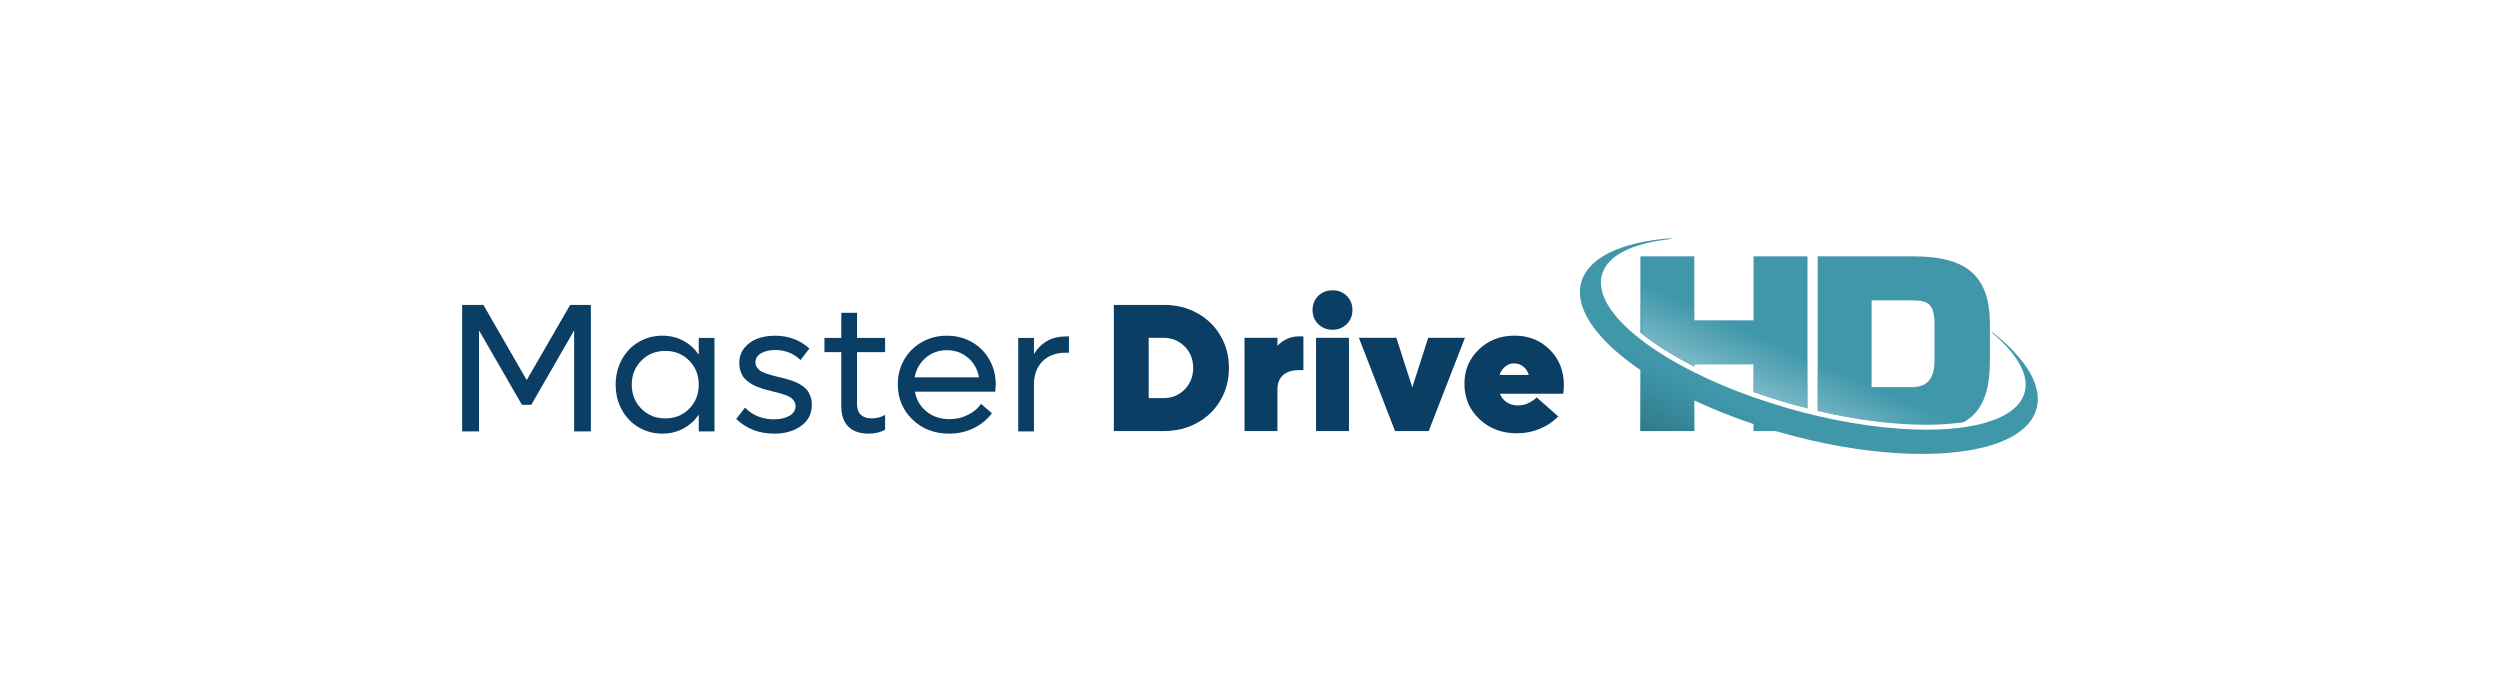 <?xml version="1.0" encoding="UTF-8"?>
<!DOCTYPE svg PUBLIC "-//W3C//DTD SVG 1.0//EN" "http://www.w3.org/TR/2001/REC-SVG-20010904/DTD/svg10.dtd">
<!-- Creator: CorelDRAW -->
<svg xmlns="http://www.w3.org/2000/svg" xml:space="preserve" width="3322px" height="920px" version="1.0" style="shape-rendering:geometricPrecision; text-rendering:geometricPrecision; image-rendering:optimizeQuality; fill-rule:evenodd; clip-rule:evenodd"
viewBox="0 0 444.79 123.23"
 xmlns:xlink="http://www.w3.org/1999/xlink"
 xmlns:xodm="http://www.corel.com/coreldraw/odm/2003">
 <defs>
  <style type="text/css">
   <![CDATA[
    .fil4 {fill:#2C7585}
    .fil2 {fill:#4097AA}
    .fil3 {fill:#7FBBC9}
    .fil1 {fill:#0A3E65;fill-rule:nonzero}
    .fil0 {fill:white;fill-opacity:0}
   ]]>
  </style>
       <mask id="id0">
  <linearGradient id="id1" gradientUnits="userSpaceOnUse" x1="325.22" y1="76.27" x2="329.37" y2="66.89">
   <stop offset="0" style="stop-opacity:1; stop-color:white"/>
   <stop offset="1" style="stop-opacity:0; stop-color:white"/>
  </linearGradient>
        <rect style="fill:url(#id1)" x="291.88" y="45.63" width="62.21" height="29.97"/>
       </mask>
       <mask id="id2">
  <linearGradient id="id3" gradientUnits="userSpaceOnUse" x1="295.07" y1="80.24" x2="301.12" y2="68.42">
   <stop offset="0" style="stop-opacity:1; stop-color:white"/>
   <stop offset="1" style="stop-opacity:0; stop-color:white"/>
  </linearGradient>
        <rect style="fill:url(#id3)" x="281.12" y="42.43" width="81.5" height="38.36"/>
       </mask>
 </defs>
 <g id="Layer_x0020_1">
  <polygon class="fil0" points="0,0 444.79,0 444.79,123.23 0,123.23 "/>
  <g id="_2306804645184">
   <g>
    <path class="fil1" d="M207.1 54.27c2.17,0 4.14,0.49 5.9,1.46 1.77,0.98 3.15,2.32 4.15,4.03 1,1.71 1.5,3.62 1.5,5.73 0,2.1 -0.5,4.02 -1.5,5.73 -1,1.72 -2.38,3.07 -4.15,4.04 -1.76,0.97 -3.73,1.46 -5.9,1.46l-8.94 0 0 -22.45 8.94 0zm-0.13 16.59c1.52,0 2.78,-0.51 3.79,-1.54 1.01,-1.02 1.52,-2.3 1.52,-3.83 0,-1.54 -0.51,-2.82 -1.52,-3.83 -1.01,-1.02 -2.27,-1.53 -3.79,-1.53l-2.61 0 0 10.73 2.61 0z"/>
    <path id="_1" class="fil1" d="M231.09 59.87l0.81 0 0 6.01 -0.81 0c-1.24,0 -2.19,0.31 -2.84,0.91 -0.65,0.6 -0.97,1.44 -0.97,2.51l0 7.42 -5.86 0 0 -16.59 5.86 0 0 1.4c1.11,-1.11 2.38,-1.66 3.81,-1.66z"/>
    <path id="_2" class="fil1" d="M237.09 58.69c-1.02,0 -1.87,-0.34 -2.55,-1 -0.67,-0.67 -1.01,-1.51 -1.01,-2.52 0,-1 0.34,-1.84 1.01,-2.51 0.68,-0.66 1.53,-0.99 2.55,-0.99 1,0 1.85,0.33 2.52,0.99 0.68,0.67 1.02,1.51 1.02,2.51 0,1.01 -0.34,1.85 -1.02,2.52 -0.67,0.66 -1.52,1 -2.52,1zm-2.94 18.03l0 -16.59 5.86 0 0 16.59 -5.86 0z"/>
    <polygon id="_3" class="fil1" points="254.11,60.13 260.65,60.13 254.2,76.72 248.21,76.72 241.78,60.13 248.45,60.13 251.28,68.95 "/>
    <path id="_4" class="fil1" d="M278.26 68.55c0,0.64 -0.04,1.15 -0.13,1.53l-11.26 0c0.27,0.65 0.68,1.17 1.23,1.53 0.56,0.37 1.21,0.55 1.96,0.55 0.7,0 1.34,-0.14 1.92,-0.43 0.59,-0.29 1.07,-0.62 1.44,-1l3.84 3.39c-0.91,0.94 -2,1.67 -3.27,2.2 -1.27,0.53 -2.63,0.8 -4.08,0.8 -2.68,0 -4.9,-0.84 -6.68,-2.52 -1.78,-1.68 -2.67,-3.77 -2.67,-6.27 0,-2.43 0.85,-4.48 2.56,-6.12 1.71,-1.65 3.83,-2.47 6.36,-2.47 2.5,0 4.6,0.83 6.27,2.5 1.67,1.67 2.51,3.77 2.51,6.31zm-7.26 -3.33c-0.46,-0.37 -1,-0.54 -1.59,-0.54 -0.59,0 -1.11,0.17 -1.57,0.54 -0.45,0.36 -0.8,0.86 -1.03,1.51l5.21 0c-0.21,-0.65 -0.55,-1.15 -1.02,-1.51z"/>
    <polygon class="fil1" points="101.39,54.27 105.08,54.27 105.08,76.78 102.1,76.78 102.1,58.81 94.47,72.05 92.81,72.05 85.17,58.81 85.17,76.78 82.17,76.78 82.17,54.27 85.95,54.27 93.66,67.65 "/>
    <path id="_1_144" class="fil1" d="M124.28 60.15l2.8 0 0 16.63 -2.8 0 0 -2.99c-0.71,1.06 -1.63,1.89 -2.75,2.49 -1.12,0.6 -2.36,0.9 -3.72,0.9 -1.56,0 -2.98,-0.38 -4.25,-1.14 -1.28,-0.76 -2.27,-1.8 -2.99,-3.14 -0.72,-1.33 -1.08,-2.81 -1.08,-4.43 0,-1.63 0.36,-3.11 1.08,-4.44 0.72,-1.33 1.71,-2.38 2.99,-3.14 1.27,-0.76 2.69,-1.14 4.25,-1.14 1.36,0 2.6,0.3 3.72,0.9 1.12,0.6 2.04,1.43 2.75,2.49l0 -2.99zm-5.94 14.32c1.69,0 3.11,-0.57 4.24,-1.72 1.13,-1.14 1.7,-2.57 1.7,-4.28 0,-1.72 -0.57,-3.14 -1.7,-4.29 -1.13,-1.15 -2.55,-1.72 -4.24,-1.72 -1.72,0 -3.14,0.57 -4.27,1.72 -1.14,1.15 -1.71,2.57 -1.71,4.29 0,1.71 0.57,3.14 1.71,4.28 1.13,1.15 2.55,1.72 4.27,1.72z"/>
    <path id="_2_145" class="fil1" d="M137.7 77.18c-2.68,0 -4.94,-0.87 -6.75,-2.61l1.56 -2.02c1.36,1.39 3.08,2.08 5.15,2.08 1.12,0 2.05,-0.21 2.77,-0.63 0.72,-0.42 1.08,-0.99 1.08,-1.73 0,-0.31 -0.08,-0.58 -0.23,-0.83 -0.15,-0.25 -0.33,-0.45 -0.54,-0.62 -0.21,-0.16 -0.52,-0.31 -0.92,-0.47 -0.42,-0.15 -0.77,-0.27 -1.07,-0.35 -0.3,-0.08 -0.73,-0.18 -1.29,-0.33 -0.5,-0.12 -0.91,-0.22 -1.2,-0.31 -0.3,-0.07 -0.69,-0.2 -1.16,-0.37 -0.48,-0.17 -0.86,-0.33 -1.15,-0.49 -0.29,-0.16 -0.61,-0.37 -0.95,-0.63 -0.35,-0.26 -0.62,-0.54 -0.82,-0.83 -0.19,-0.29 -0.36,-0.64 -0.49,-1.05 -0.13,-0.41 -0.2,-0.86 -0.2,-1.35 0,-1.04 0.3,-1.94 0.89,-2.69 0.6,-0.75 1.37,-1.31 2.31,-1.67 0.95,-0.35 2.01,-0.53 3.17,-0.53 2.4,0 4.44,0.76 6.11,2.28l-1.58 2.05c-1.22,-1.19 -2.72,-1.78 -4.49,-1.78 -1.01,0 -1.85,0.19 -2.52,0.57 -0.67,0.39 -1.01,0.92 -1.01,1.61 0,0.32 0.08,0.6 0.24,0.86 0.16,0.25 0.35,0.45 0.55,0.61 0.21,0.16 0.52,0.31 0.95,0.47 0.43,0.15 0.78,0.27 1.07,0.35 0.3,0.08 0.73,0.19 1.3,0.33 0.51,0.11 0.9,0.21 1.21,0.29 0.3,0.08 0.69,0.2 1.15,0.36 0.47,0.16 0.85,0.32 1.14,0.47 0.3,0.16 0.61,0.36 0.95,0.61 0.34,0.26 0.61,0.53 0.8,0.81 0.19,0.29 0.35,0.64 0.48,1.05 0.14,0.41 0.2,0.85 0.2,1.33 0,1.6 -0.63,2.86 -1.9,3.78 -1.26,0.92 -2.86,1.38 -4.81,1.38z"/>
    <path id="_3_146" class="fil1" d="M157.45 62.68l-5 0 0 9.21c0,1.72 0.89,2.58 2.68,2.58 0.77,0 1.55,-0.21 2.32,-0.62l0 2.64c-0.83,0.46 -1.81,0.69 -2.91,0.69 -1.61,0 -2.82,-0.42 -3.65,-1.26 -0.83,-0.83 -1.24,-2.03 -1.24,-3.58l0 -9.66 -3 0 0 -2.53 3 0 0 -4.48 2.8 0 0 4.48 5 0 0 2.53z"/>
    <path id="_4_147" class="fil1" d="M177.14 68.47c0,0.16 -0.03,0.57 -0.08,1.24l-14.32 0c0.29,1.47 0.98,2.65 2.09,3.54 1.11,0.9 2.47,1.35 4.08,1.35 1.18,0 2.28,-0.25 3.28,-0.76 1,-0.5 1.77,-1.15 2.34,-1.95l1.93 1.66c-0.84,1.12 -1.93,2.01 -3.26,2.66 -1.33,0.65 -2.8,0.97 -4.39,0.97 -2.6,0 -4.77,-0.84 -6.5,-2.52 -1.73,-1.67 -2.6,-3.76 -2.6,-6.26 0,-1.61 0.38,-3.08 1.14,-4.4 0.76,-1.32 1.81,-2.36 3.15,-3.12 1.33,-0.75 2.82,-1.13 4.46,-1.13 1.62,0 3.1,0.38 4.43,1.13 1.33,0.76 2.37,1.8 3.12,3.13 0.76,1.34 1.13,2.82 1.13,4.46zm-8.71 -6.14c-1.45,0 -2.69,0.45 -3.75,1.35 -1.05,0.89 -1.71,2.06 -1.97,3.48l11.45 0c-0.26,-1.44 -0.92,-2.61 -1.97,-3.5 -1.05,-0.89 -2.31,-1.33 -3.76,-1.33z"/>
    <path id="_5" class="fil1" d="M189.61 59.88l0.56 0 0 2.9 -0.56 0c-1.75,0 -3.14,0.51 -4.15,1.53 -1.01,1.03 -1.52,2.41 -1.52,4.16l0 8.31 -2.8 0 0 -16.63 2.8 0 0 2.87c1.3,-2.1 3.2,-3.14 5.67,-3.14z"/>
   </g>
   <g>
    <g>
     <g>
      <path class="fil2" d="M301.48 64.84l10.54 0 0 4.92c2.12,0.76 4.31,1.47 6.57,2.11 1.01,0.29 2.02,0.56 3.03,0.82l0 -27.06 -9.6 0 0 11.39 -10.54 0 0 -11.39 -9.6 0 0 13.58c2.55,2.06 5.81,4.11 9.6,6.04l0 -0.41zm31.55 1.9l0 -13.29 7.22 0 0.34 0 0 0.01c2.56,0.05 3.64,0.75 3.64,4.32l0 6.34c0,3.12 -1.16,4.64 -3.64,4.77l0 0.01 -0.34 0 -5.07 0 -2.15 0 0 -2.16zm9.73 8.86c2.44,0 4.67,-0.16 6.64,-0.45 0.77,-0.43 1.44,-0.95 2,-1.56 1.84,-1.99 2.69,-4.99 2.69,-9.47l0 -6.34c0,-4.46 -1.05,-7.44 -3.31,-9.39 -2.18,-1.88 -5.46,-2.76 -10.32,-2.76l-17.03 0 0 27.5c6.82,1.6 13.54,2.47 19.33,2.47 0,0 0,0 0,0z"/>
      <path class="fil2" d="M362.01 67.99c-0.54,-1.39 -1.43,-2.83 -2.64,-4.27 -0.68,-0.81 -1.45,-1.63 -2.32,-2.44 -0.28,-0.26 -0.56,-0.52 -0.85,-0.77l-0.58 -0.5c-0.26,-0.22 -0.53,-0.44 -0.8,-0.66 -0.14,-0.09 -0.92,-0.63 -0.11,0.09 0,0 0,0 0,0 2.3,1.96 3.98,3.93 4.91,5.82 0.84,1.7 1.07,3.33 0.58,4.83 -1.22,3.74 -6.67,5.89 -14.47,6.31 -6.26,0.34 -14.01,-0.43 -22.3,-2.36 -0.6,-0.14 -1.2,-0.29 -1.81,-0.44 -1.09,-0.28 -2.2,-0.57 -3.31,-0.89 -2.16,-0.62 -4.26,-1.29 -6.29,-2 -3.82,-1.34 -7.36,-2.84 -10.54,-4.44 -3.75,-1.87 -7,-3.87 -9.6,-5.89 -5.25,-4.08 -7.9,-8.26 -6.78,-11.7 1.06,-3.26 5.35,-5.31 11.6,-6.06 0.01,0 0.01,0 0.02,-0.01 0.08,0 0.15,-0.01 0.22,-0.02 0.8,-0.1 0.57,-0.16 -0.02,-0.16 -0.05,0 -0.1,0.01 -0.16,0.01 -8.19,0.72 -13.94,3.29 -15.33,7.55 -1.02,3.14 0.48,6.77 3.91,10.41 1.72,1.83 3.93,3.67 6.54,5.45l0 10.87 9.6 0 0 -5.46c3.24,1.53 6.78,2.95 10.54,4.22l0 1.24 3.95 0c0.29,0.08 0.58,0.17 0.86,0.25 14.88,4.24 28.89,4.87 37.4,2.3 4.26,-1.29 7.15,-3.39 8.07,-6.24 0.52,-1.58 0.39,-3.28 -0.29,-5.04z"/>
      <path class="fil3" style="mask:url(#id0)" d="M301.48 64.84l10.54 0 0 4.92c2.12,0.76 4.31,1.47 6.57,2.11 1.01,0.29 2.02,0.56 3.03,0.82l0 -27.06 -9.6 0 0 11.39 -10.54 0 0 -11.39 -9.6 0 0 13.58c2.55,2.06 5.81,4.11 9.6,6.04l0 -0.41zm31.55 1.9l0 -13.29 7.22 0 0.34 0 0 0.01c2.56,0.05 3.64,0.75 3.64,4.32l0 6.34c0,3.12 -1.16,4.64 -3.64,4.77l0 0.01 -0.34 0 -5.07 0 -2.15 0 0 -2.16zm9.73 8.86c2.44,0 4.67,-0.16 6.64,-0.45 0.77,-0.43 1.44,-0.95 2,-1.56 1.84,-1.99 2.69,-4.99 2.69,-9.47l0 -6.34c0,-4.46 -1.05,-7.44 -3.31,-9.39 -2.18,-1.88 -5.46,-2.76 -10.32,-2.76l-17.03 0 0 27.5c6.82,1.6 13.54,2.47 19.33,2.47 0,0 0,0 0,0z"/>
      <path class="fil4" style="mask:url(#id2)" d="M362.01 67.99c-0.54,-1.39 -1.43,-2.83 -2.64,-4.27 -0.68,-0.81 -1.45,-1.63 -2.32,-2.44 -0.28,-0.26 -0.56,-0.52 -0.85,-0.77l-0.58 -0.5c-0.26,-0.22 -0.53,-0.44 -0.8,-0.66 -0.14,-0.09 -0.92,-0.63 -0.11,0.09 0,0 0,0 0,0 2.3,1.96 3.98,3.93 4.91,5.82 0.84,1.7 1.07,3.33 0.58,4.83 -1.22,3.74 -6.67,5.89 -14.47,6.31 -6.26,0.34 -14.01,-0.43 -22.3,-2.36 -0.6,-0.14 -1.2,-0.29 -1.81,-0.44 -1.09,-0.28 -2.2,-0.57 -3.31,-0.89 -2.16,-0.62 -4.26,-1.29 -6.29,-2 -3.82,-1.34 -7.36,-2.84 -10.54,-4.44 -3.75,-1.87 -7,-3.87 -9.6,-5.89 -5.25,-4.08 -7.9,-8.26 -6.78,-11.7 1.06,-3.26 5.35,-5.31 11.6,-6.06 0.01,0 0.01,0 0.02,-0.01 0.08,0 0.15,-0.01 0.22,-0.02 0.8,-0.1 0.57,-0.16 -0.02,-0.16 -0.05,0 -0.1,0.01 -0.16,0.01 -8.19,0.72 -13.94,3.29 -15.33,7.55 -1.02,3.14 0.48,6.77 3.91,10.41 1.72,1.83 3.93,3.67 6.54,5.45l0 10.87 9.6 0 0 -5.46c3.24,1.53 6.78,2.95 10.54,4.22l0 1.24 3.95 0c0.29,0.08 0.58,0.17 0.86,0.25 14.88,4.24 28.89,4.87 37.4,2.3 4.26,-1.29 7.15,-3.39 8.07,-6.24 0.52,-1.58 0.39,-3.28 -0.29,-5.04z"/>
     </g>
    </g>
   </g>
  </g>
 </g>
</svg>
